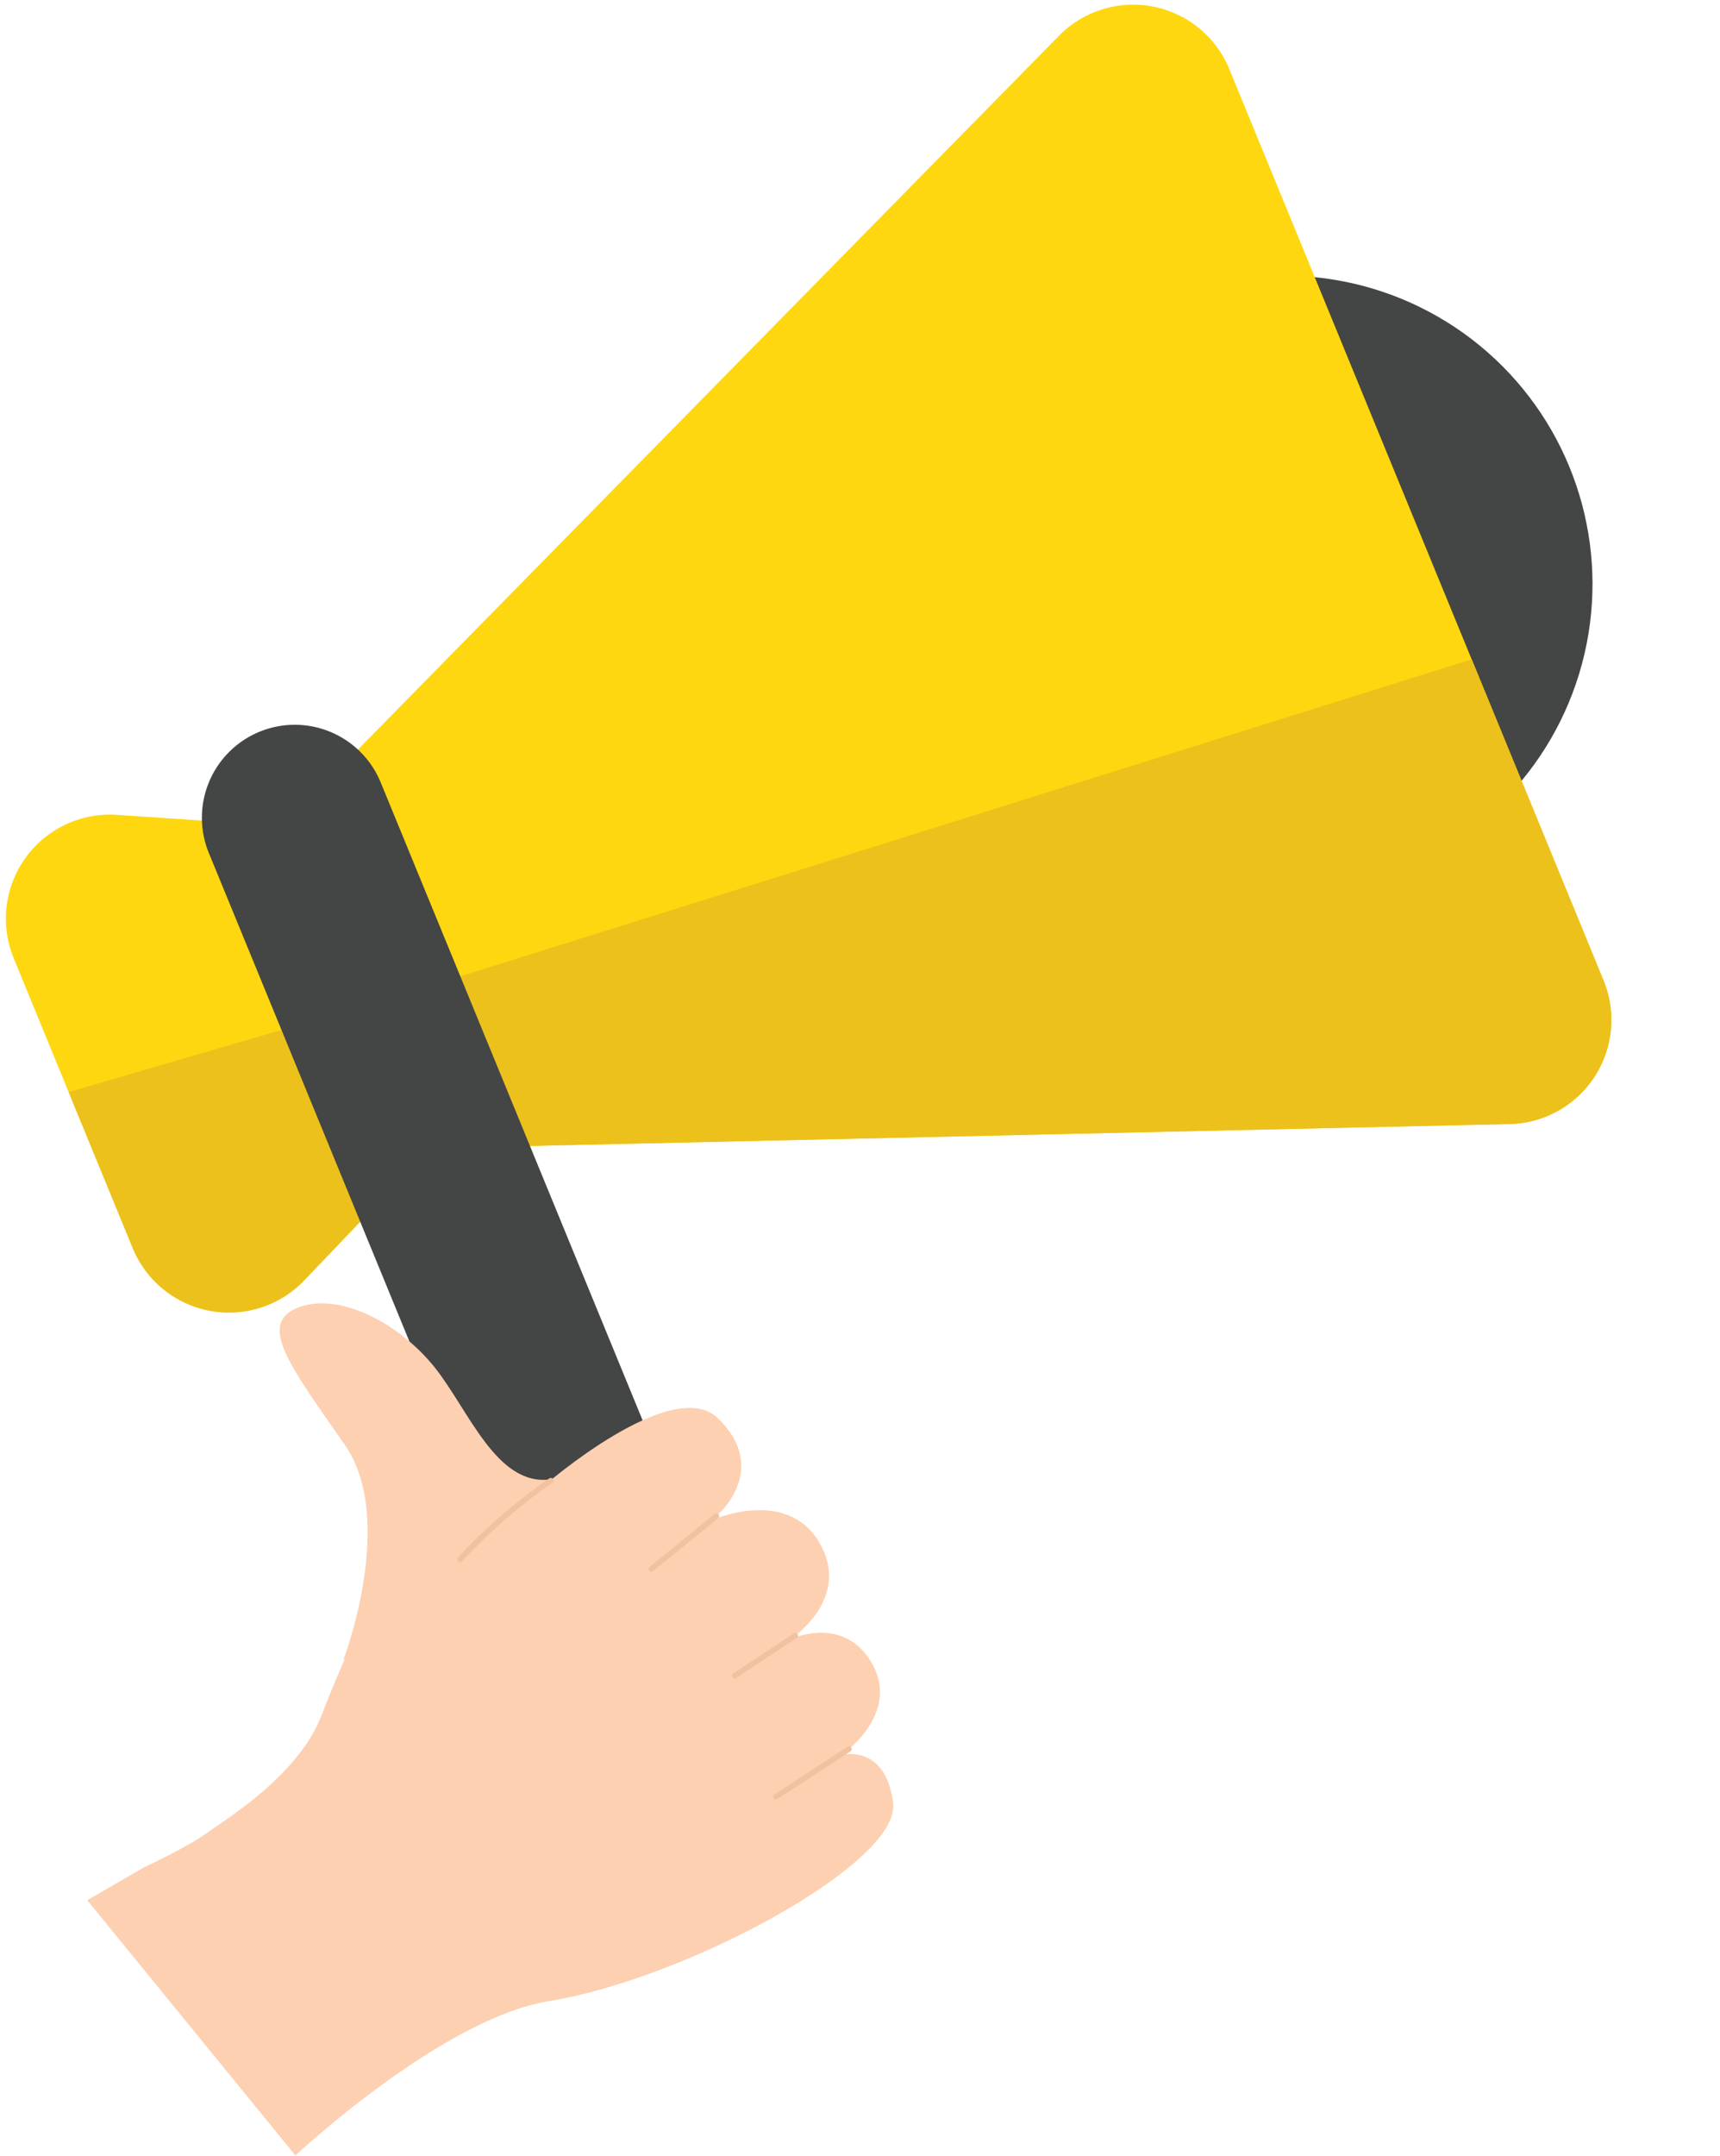 <?xml version="1.0" encoding="UTF-8"?>
<!DOCTYPE svg PUBLIC '-//W3C//DTD SVG 1.0//EN'
          'http://www.w3.org/TR/2001/REC-SVG-20010904/DTD/svg10.dtd'>
<svg height="670.9" preserveAspectRatio="xMidYMid meet" version="1.0" viewBox="-1.8 -1.4 535.6 670.9" width="535.6" xmlns="http://www.w3.org/2000/svg" xmlns:xlink="http://www.w3.org/1999/xlink" zoomAndPan="magnify"
><g data-name="Layer 2"
  ><g data-name="Layer 1"
    ><g id="change1_1"
      ><circle cx="398.13" cy="180.35" fill="#444545" r="95.96" transform="rotate(-45 398.141 180.345)"
      /></g
      ><g id="change2_1"
      ><path d="M468.3,348.43l-322.64,7.21a32.32,32.32,0,0,0-22.68,10L92.9,397.1A32.4,32.4,0,0,1,39.52,387L19.58,338.5,2.47,296.83A32.39,32.39,0,0,1,34.59,252.2l36.87,2.47a32.41,32.41,0,0,0,25.27-9.62L265.43,73.34,328,9.7A32.38,32.38,0,0,1,381,20.1l75.47,183.7,41.05,99.94A32.39,32.39,0,0,1,468.3,348.43Z" fill="#fed710"
      /></g
      ><g id="change3_1"
      ><path d="M468.3,348.43l-322.64,7.21a32.32,32.32,0,0,0-22.68,10L92.9,397.1A32.4,32.4,0,0,1,39.52,387L19.58,338.5l101.48-29.62L456.49,203.8l41.05,99.94A32.39,32.39,0,0,1,468.3,348.43Z" fill="#ecc11c"
      /></g
      ><g id="change1_2"
      ><path d="M200.91,599.23,63.24,264.09A28.93,28.93,0,0,1,79,226.34h0a28.93,28.93,0,0,1,37.75,15.77l57.36,139.63,80.31,195.5" fill="#444545"
      /></g
      ><g id="change4_1"
      ><path d="M105.06,515.36s16.82-43.71.51-67.09c-17.43-25-27.34-37.88-14.37-42.79s31.77,5.35,42.42,18.76,19.26,37.11,36.11,34.77C177.46,457.93,105.06,515.36,105.06,515.36Z" fill="#fdd0b1"
      /></g
      ><g id="change4_2"
      ><path d="M62.65,569.07c1.36-1,2.74-1.93,4.12-2.88,6.64-4.54,25.17-17.23,31.49-33.57,8.45-21.86,25.84-62,46.18-66.7,23.1-5.3,23.14-4.88,23.14-4.88s40-34.86,54.22-21,4.13,26.79-2,31.7c0,0,23.36-10.54,33.57,7s-9,30-9,30,16.79-7.87,25.5,7.81-9.56,28.22-9.56,28.22,13.68-3.61,16,15S211.9,614.47,169,621.43c-33.27,5.4-78.81,48-78.81,48L25.37,590l17.79-10.3S56.35,573.6,62.65,569.07Z" fill="#fdd0b1"
      /></g
      ><g id="change5_1"
      ><path d="M140.84,484.47a.86.86,0,0,1,0-1.1c12.56-14,28.26-24.55,28.42-24.66a.85.85,0,1,1,.94,1.42,169.19,169.19,0,0,0-28.09,24.38.84.84,0,0,1-1.2.06Z" fill="#f1c2a0"
      /></g
      ><g id="change5_2"
      ><path d="M200.4,487.4a.84.84,0,0,1,.12-1.19l20.25-16.41a.84.84,0,0,1,1.19.13h0a.84.84,0,0,1-.12,1.19l-20.25,16.41a.84.84,0,0,1-1.19-.13Z" fill="#f1c2a0"
      /></g
      ><g id="change5_3"
      ><path d="M226.31,520.64l0-.06a.84.84,0,0,1,.24-1.18l18.83-12.46a.85.85,0,1,1,.94,1.42l-18.84,12.46A.85.85,0,0,1,226.31,520.64Z" fill="#f1c2a0"
      /></g
      ><g id="change5_4"
      ><path d="M239.19,558.28l-.05-.07a.85.85,0,0,1,.25-1.18l22.67-14.75a.85.85,0,1,1,.93,1.42l-22.68,14.76A.85.85,0,0,1,239.19,558.28Z" fill="#f1c2a0"
      /></g
    ></g
  ></g
></svg
>
